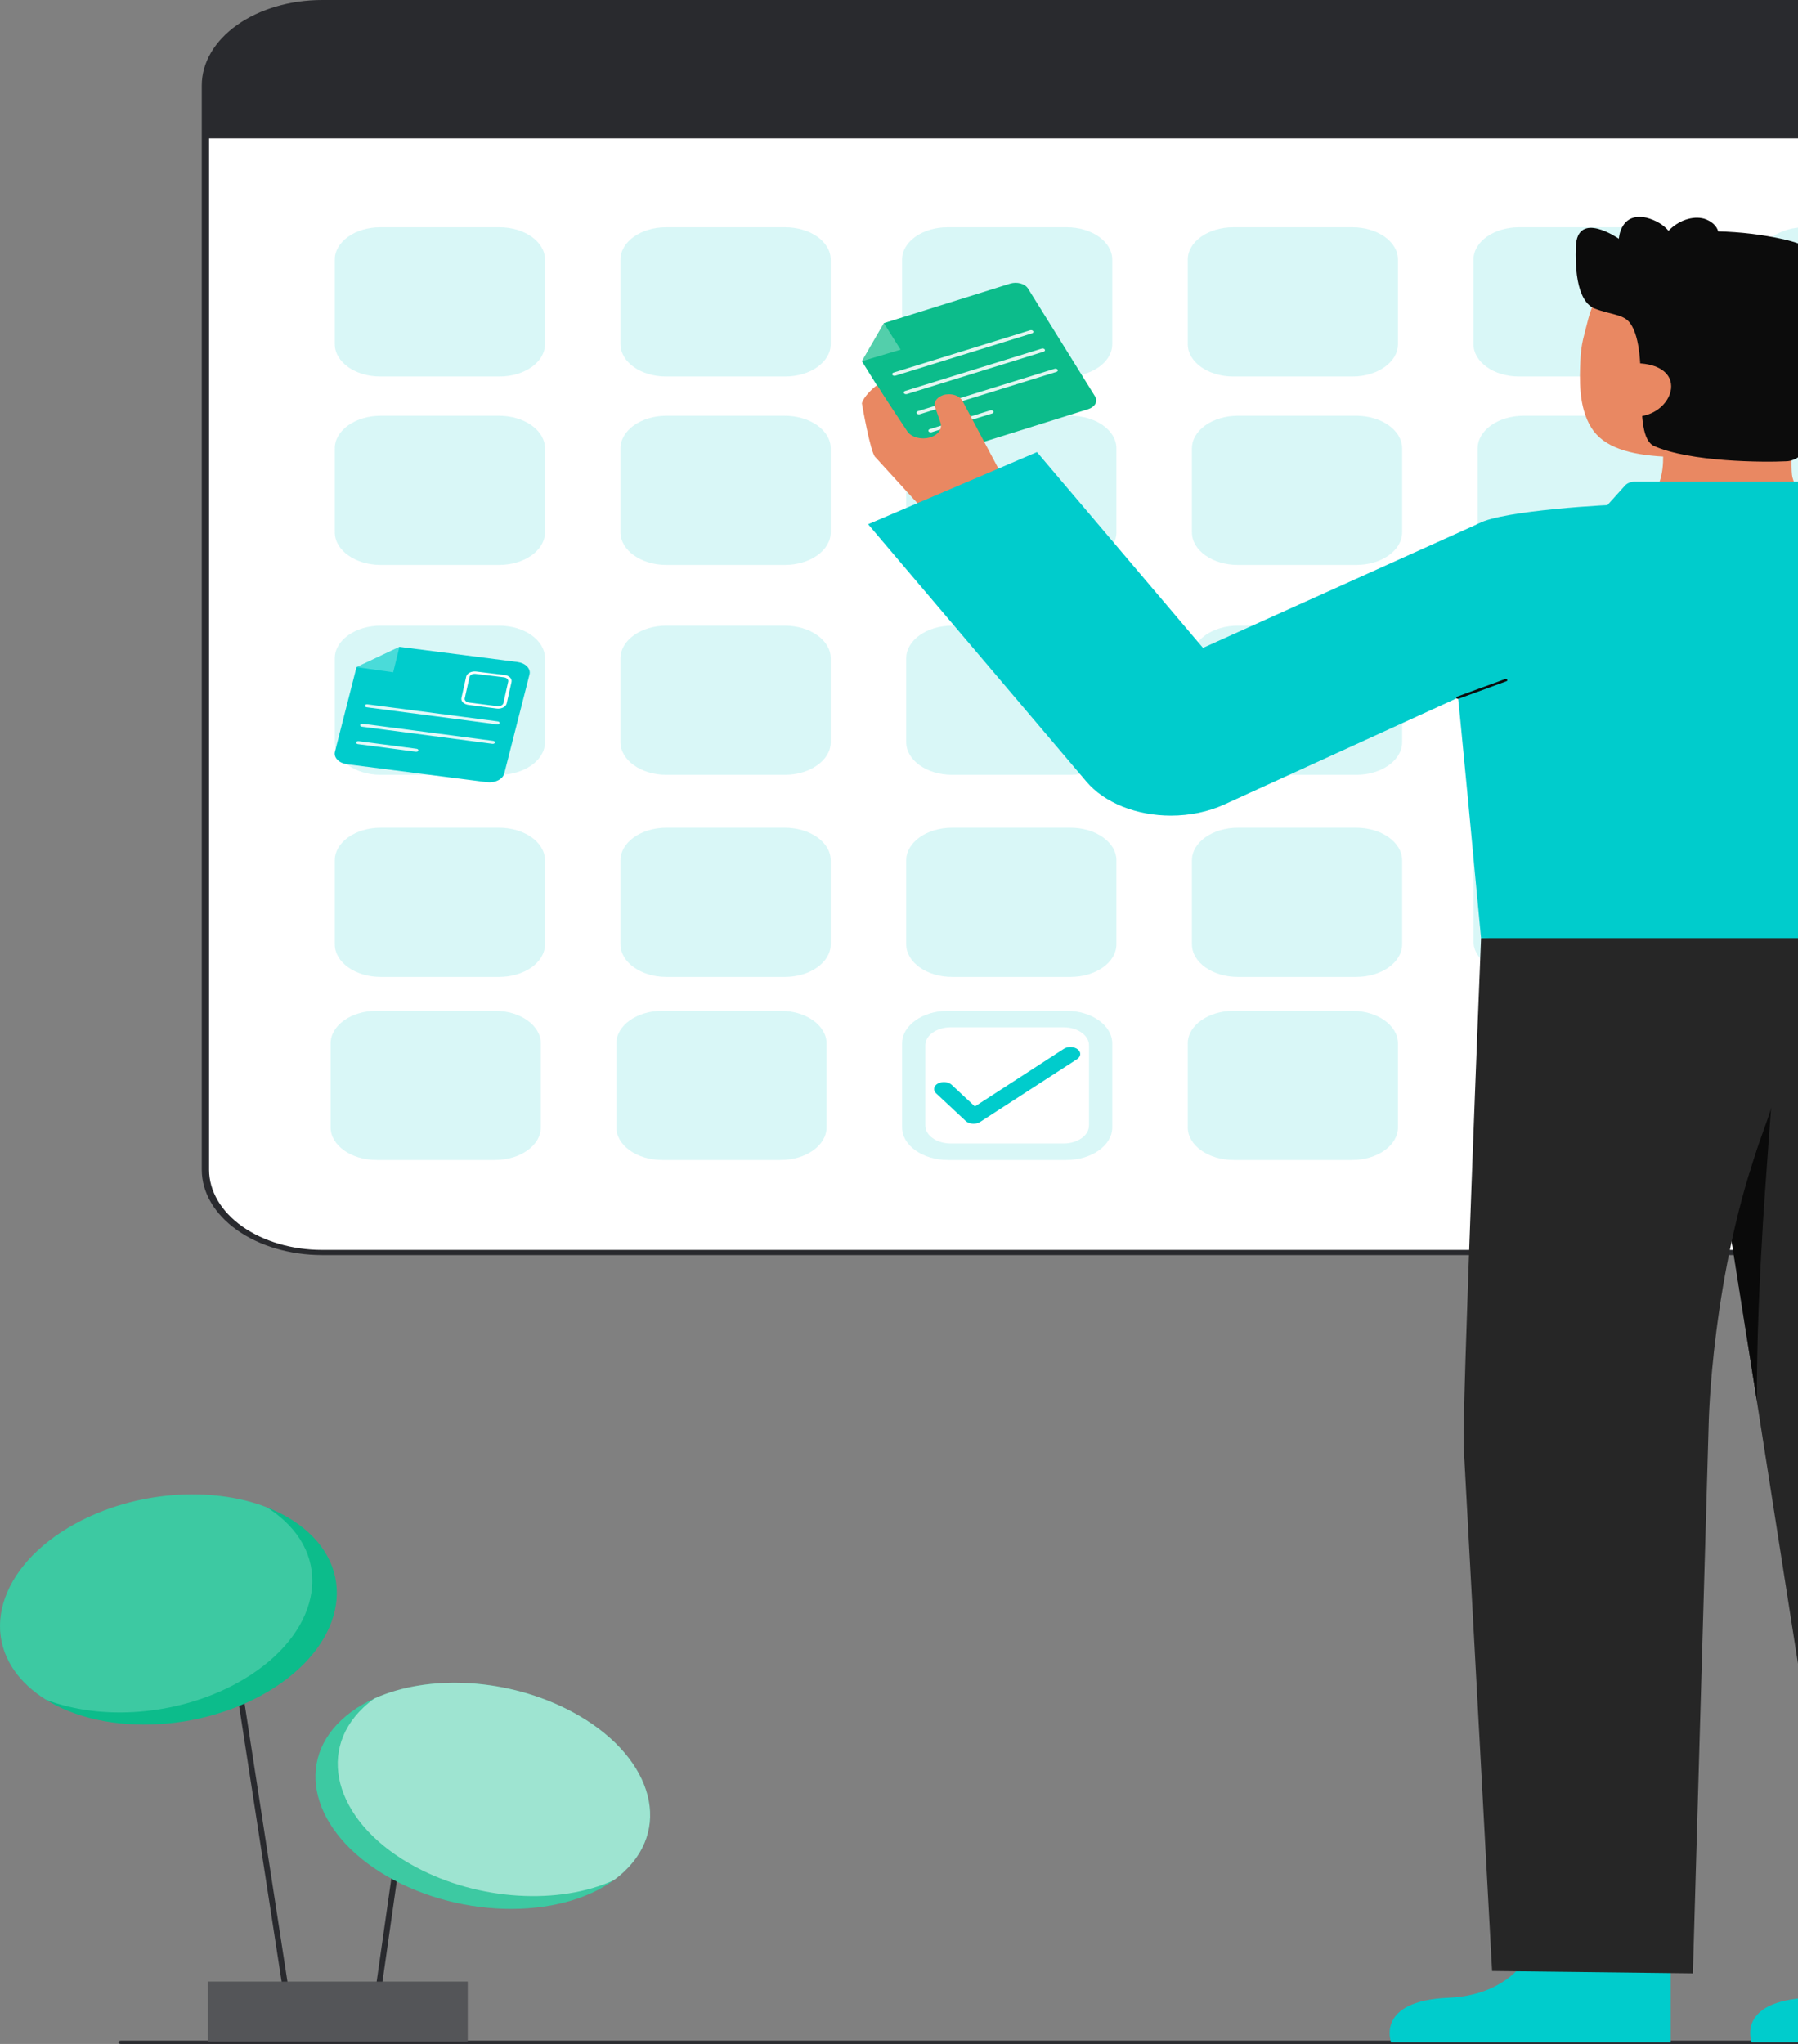 <svg width="264" height="300" viewBox="0 0 264 300" fill="none" xmlns="http://www.w3.org/2000/svg">
<rect x="0" y="0" width="264" height="300" fill="#808080" stroke="none"/>
<g clip-path="url(#clip0_38_5021)">
<path d="M332.346 0.381H47.28C37.827 0.381 30.164 5.818 30.164 12.525V171.693C30.164 178.4 37.827 183.837 47.28 183.837H332.346C341.799 183.837 349.462 178.4 349.462 171.693V12.525C349.462 5.818 341.799 0.381 332.346 0.381Z" fill="white"/>
<path d="M332.346 184.219H47.28C42.599 184.215 38.112 182.894 34.802 180.546C31.492 178.198 29.631 175.014 29.626 171.693V12.526C29.631 9.205 31.492 6.021 34.802 3.673C38.112 1.324 42.599 0.004 47.28 0L332.346 0C337.027 0.004 341.514 1.325 344.824 3.673C348.134 6.021 349.995 9.205 350 12.526V171.693C349.995 175.014 348.133 178.198 344.824 180.546C341.514 182.894 337.027 184.215 332.346 184.219ZM47.28 0.762C42.884 0.766 38.67 2.006 35.562 4.212C32.454 6.417 30.706 9.407 30.701 12.526V171.693C30.706 174.812 32.454 177.802 35.562 180.007C38.67 182.212 42.884 183.453 47.28 183.456H332.346C336.742 183.453 340.956 182.212 344.064 180.007C347.172 177.802 348.921 174.812 348.925 171.693V12.526C348.921 9.407 347.172 6.417 344.064 4.212C340.956 2.006 336.742 0.766 332.346 0.762H47.28Z" fill="#292A2E"/>
<g opacity="0.15">
<path d="M198.584 33.361H181.081C177.392 33.361 174.401 35.483 174.401 38.101V50.52C174.401 53.138 177.392 55.26 181.081 55.26H198.584C202.274 55.26 205.264 53.138 205.264 50.52V38.101C205.264 35.483 202.274 33.361 198.584 33.361Z" fill="#00CCCC"/>
<path d="M156.633 33.361H139.13C135.44 33.361 132.45 35.483 132.45 38.101V50.52C132.45 53.138 135.44 55.26 139.13 55.26H156.633C160.322 55.26 163.313 53.138 163.313 50.52V38.101C163.313 35.483 160.322 33.361 156.633 33.361Z" fill="#00CCCC"/>
<path d="M115.293 33.361H97.789C94.1 33.361 91.109 35.483 91.109 38.101V50.52C91.109 53.138 94.1 55.26 97.789 55.26H115.293C118.982 55.26 121.973 53.138 121.973 50.52V38.101C121.973 35.483 118.982 33.361 115.293 33.361Z" fill="#00CCCC"/>
<path d="M73.341 33.361H55.838C52.148 33.361 49.158 35.483 49.158 38.101V50.52C49.158 53.138 52.148 55.26 55.838 55.26H73.341C77.031 55.26 80.021 53.138 80.021 50.52V38.101C80.021 35.483 77.031 33.361 73.341 33.361Z" fill="#00CCCC"/>
<path d="M240.535 33.361H223.032C219.342 33.361 216.352 35.483 216.352 38.101V50.52C216.352 53.138 219.342 55.26 223.032 55.26H240.535C244.224 55.26 247.215 53.138 247.215 50.52V38.101C247.215 35.483 244.224 33.361 240.535 33.361Z" fill="#00CCCC"/>
<path d="M282.486 33.361H264.983C261.294 33.361 258.303 35.483 258.303 38.101V50.52C258.303 53.138 261.294 55.26 264.983 55.26H282.486C286.176 55.26 289.166 53.138 289.166 50.52V38.101C289.166 35.483 286.176 33.361 282.486 33.361Z" fill="#00CCCC"/>
<path d="M199.127 61.022H181.758C178.032 61.022 175.011 63.165 175.011 65.809V78.133C175.011 80.777 178.032 82.92 181.758 82.92H199.127C202.854 82.92 205.875 80.777 205.875 78.133V65.809C205.875 63.165 202.854 61.022 199.127 61.022Z" fill="#00CCCC"/>
<path d="M241.078 61.022H223.709C219.983 61.022 216.962 63.165 216.962 65.809V78.133C216.962 80.777 219.983 82.92 223.709 82.92H241.078C244.805 82.92 247.826 80.777 247.826 78.133V65.809C247.826 63.165 244.805 61.022 241.078 61.022Z" fill="#00CCCC"/>
<path d="M283.03 61.022H265.661C261.934 61.022 258.913 63.165 258.913 65.809V78.133C258.913 80.777 261.934 82.92 265.661 82.92H283.03C286.756 82.92 289.777 80.777 289.777 78.133V65.809C289.777 63.165 286.756 61.022 283.03 61.022Z" fill="#00CCCC"/>
<path d="M73.274 61.022H55.905C52.179 61.022 49.158 63.165 49.158 65.809V78.133C49.158 80.777 52.179 82.92 55.905 82.92H73.274C77 82.92 80.021 80.777 80.021 78.133V65.809C80.021 63.165 77 61.022 73.274 61.022Z" fill="#00CCCC"/>
<path d="M115.225 61.022H97.856C94.13 61.022 91.109 63.165 91.109 65.809V78.133C91.109 80.777 94.13 82.92 97.856 82.92H115.225C118.952 82.92 121.973 80.777 121.973 78.133V65.809C121.973 63.165 118.952 61.022 115.225 61.022Z" fill="#00CCCC"/>
<path d="M157.176 61.022H139.807C136.081 61.022 133.06 63.165 133.06 65.809V78.133C133.06 80.777 136.081 82.92 139.807 82.92H157.176C160.902 82.92 163.923 80.777 163.923 78.133V65.809C163.923 63.165 160.902 61.022 157.176 61.022Z" fill="#00CCCC"/>
<path d="M199.127 91.828H181.758C178.032 91.828 175.011 93.972 175.011 96.616V108.939C175.011 111.583 178.032 113.727 181.758 113.727H199.127C202.854 113.727 205.875 111.583 205.875 108.939V96.616C205.875 93.972 202.854 91.828 199.127 91.828Z" fill="#00CCCC"/>
<path d="M241.078 91.828H223.709C219.983 91.828 216.962 93.972 216.962 96.616V108.939C216.962 111.583 219.983 113.727 223.709 113.727H241.078C244.805 113.727 247.826 111.583 247.826 108.939V96.616C247.826 93.972 244.805 91.828 241.078 91.828Z" fill="#00CCCC"/>
<path d="M283.03 91.828H265.661C261.934 91.828 258.913 93.972 258.913 96.616V108.939C258.913 111.583 261.934 113.727 265.661 113.727H283.03C286.756 113.727 289.777 111.583 289.777 108.939V96.616C289.777 93.972 286.756 91.828 283.03 91.828Z" fill="#00CCCC"/>
<path d="M73.274 91.828H55.905C52.179 91.828 49.158 93.972 49.158 96.616V108.939C49.158 111.583 52.179 113.727 55.905 113.727H73.274C77 113.727 80.021 111.583 80.021 108.939V96.616C80.021 93.972 77 91.828 73.274 91.828Z" fill="#00CCCC"/>
<path d="M115.225 91.828H97.856C94.13 91.828 91.109 93.972 91.109 96.616V108.939C91.109 111.583 94.13 113.727 97.856 113.727H115.225C118.952 113.727 121.973 111.583 121.973 108.939V96.616C121.973 93.972 118.952 91.828 115.225 91.828Z" fill="#00CCCC"/>
<path d="M157.176 91.828H139.807C136.081 91.828 133.06 93.972 133.06 96.616V108.939C133.06 111.583 136.081 113.727 139.807 113.727H157.176C160.902 113.727 163.923 111.583 163.923 108.939V96.616C163.923 93.972 160.902 91.828 157.176 91.828Z" fill="#00CCCC"/>
<path d="M199.127 121.492H181.758C178.032 121.492 175.011 123.635 175.011 126.279V138.603C175.011 141.247 178.032 143.39 181.758 143.39H199.127C202.854 143.39 205.875 141.247 205.875 138.603V126.279C205.875 123.635 202.854 121.492 199.127 121.492Z" fill="#00CCCC"/>
<path d="M240.468 121.059H223.099C219.372 121.059 216.352 123.202 216.352 125.846V138.17C216.352 140.814 219.372 142.957 223.099 142.957H240.468C244.194 142.957 247.215 140.814 247.215 138.17V125.846C247.215 123.202 244.194 121.059 240.468 121.059Z" fill="#00CCCC"/>
<path d="M282.419 121.059H265.05C261.324 121.059 258.303 123.202 258.303 125.846V138.17C258.303 140.814 261.324 142.957 265.05 142.957H282.419C286.146 142.957 289.166 140.814 289.166 138.17V125.846C289.166 123.202 286.146 121.059 282.419 121.059Z" fill="#00CCCC"/>
<path d="M73.274 121.492H55.905C52.179 121.492 49.158 123.635 49.158 126.279V138.603C49.158 141.247 52.179 143.39 55.905 143.39H73.274C77 143.39 80.021 141.247 80.021 138.603V126.279C80.021 123.635 77 121.492 73.274 121.492Z" fill="#00CCCC"/>
<path d="M115.225 121.492H97.856C94.13 121.492 91.109 123.635 91.109 126.279V138.603C91.109 141.247 94.13 143.39 97.856 143.39H115.225C118.952 143.39 121.973 141.247 121.973 138.603V126.279C121.973 123.635 118.952 121.492 115.225 121.492Z" fill="#00CCCC"/>
<path d="M157.176 121.492H139.807C136.081 121.492 133.06 123.635 133.06 126.279V138.603C133.06 141.247 136.081 143.39 139.807 143.39H157.176C160.902 143.39 163.923 141.247 163.923 138.603V126.279C163.923 123.635 160.902 121.492 157.176 121.492Z" fill="#00CCCC"/>
<path d="M198.517 148.36H181.148C177.422 148.36 174.401 150.504 174.401 153.147V165.471C174.401 168.115 177.422 170.259 181.148 170.259H198.517C202.243 170.259 205.264 168.115 205.264 165.471V153.147C205.264 150.504 202.243 148.36 198.517 148.36Z" fill="#00CCCC"/>
<path d="M72.664 148.36H55.295C51.568 148.36 48.547 150.504 48.547 153.147V165.471C48.547 168.115 51.568 170.259 55.295 170.259H72.664C76.39 170.259 79.411 168.115 79.411 165.471V153.147C79.411 150.504 76.39 148.36 72.664 148.36Z" fill="#00CCCC"/>
<path d="M114.615 148.36H97.246C93.519 148.36 90.499 150.504 90.499 153.147V165.471C90.499 168.115 93.519 170.259 97.246 170.259H114.615C118.341 170.259 121.362 168.115 121.362 165.471V153.147C121.362 150.504 118.341 148.36 114.615 148.36Z" fill="#00CCCC"/>
<path d="M156.566 148.36H139.197C135.471 148.36 132.45 150.504 132.45 153.147V165.471C132.45 168.115 135.471 170.259 139.197 170.259H156.566C160.292 170.259 163.313 168.115 163.313 165.471V153.147C163.313 150.504 160.292 148.36 156.566 148.36Z" fill="#00CCCC"/>
</g>
<path d="M349.462 12.526V20.312H30.165V12.526C30.165 10.931 30.607 9.352 31.466 7.878C32.326 6.404 33.587 5.065 35.176 3.937C36.766 2.809 38.652 1.914 40.729 1.304C42.806 0.693 45.032 0.379 47.28 0.379H332.347C334.595 0.379 336.821 0.694 338.897 1.304C340.974 1.915 342.861 2.81 344.45 3.938C346.04 5.065 347.3 6.404 348.16 7.878C349.02 9.352 349.463 10.931 349.462 12.526Z" fill="#292A2E"/>
<path d="M156.177 150.783H139.586C137.53 150.783 135.864 151.965 135.864 153.424V165.195C135.864 166.654 137.53 167.836 139.586 167.836H156.177C158.232 167.836 159.899 166.654 159.899 165.195V153.424C159.899 151.965 158.232 150.783 156.177 150.783Z" fill="white"/>
<path d="M71.456 114.8L50.974 112.171C50.393 112.096 49.878 111.861 49.542 111.517C49.206 111.173 49.076 110.748 49.181 110.336L52.348 97.918L58.653 94.94L75.955 97.162C76.535 97.236 77.05 97.471 77.387 97.815C77.723 98.159 77.853 98.584 77.748 98.996L74.041 113.528C73.989 113.732 73.881 113.927 73.723 114.101C73.565 114.276 73.36 114.426 73.12 114.544C72.88 114.662 72.609 114.746 72.324 114.79C72.038 114.834 71.744 114.837 71.456 114.8Z" fill="#00CCCC"/>
<path opacity="0.29" d="M58.653 94.94L52.348 97.918L57.732 98.675L58.653 94.94Z" fill="#FFFFFA"/>
<g opacity="0.88">
<path d="M73.057 106.327C73.037 106.327 73.016 106.326 72.995 106.324L53.829 103.809C53.748 103.798 53.676 103.765 53.63 103.717C53.583 103.669 53.565 103.609 53.58 103.552C53.595 103.495 53.642 103.444 53.709 103.411C53.777 103.377 53.861 103.365 53.942 103.375L73.108 105.89C73.184 105.9 73.251 105.93 73.298 105.973C73.344 106.016 73.367 106.07 73.361 106.124C73.355 106.179 73.32 106.229 73.265 106.267C73.209 106.304 73.136 106.326 73.059 106.327H73.057Z" fill="white"/>
<path d="M72.37 109.179C72.349 109.18 72.329 109.178 72.308 109.176L53.142 106.661C53.101 106.657 53.061 106.647 53.025 106.631C52.989 106.616 52.958 106.595 52.934 106.571C52.91 106.547 52.892 106.52 52.883 106.491C52.874 106.462 52.873 106.432 52.881 106.403C52.889 106.373 52.904 106.346 52.927 106.321C52.95 106.296 52.98 106.275 53.015 106.259C53.05 106.242 53.09 106.231 53.131 106.226C53.172 106.22 53.214 106.221 53.255 106.227L72.421 108.742C72.497 108.752 72.565 108.781 72.612 108.825C72.659 108.868 72.682 108.922 72.675 108.977C72.669 109.031 72.635 109.082 72.579 109.12C72.522 109.157 72.449 109.178 72.372 109.179H72.37Z" fill="white"/>
<path d="M61.125 110.34C61.104 110.34 61.084 110.339 61.063 110.336L52.562 109.221C52.521 109.217 52.481 109.207 52.445 109.191C52.409 109.176 52.378 109.155 52.354 109.131C52.33 109.107 52.312 109.08 52.303 109.051C52.294 109.022 52.293 108.992 52.301 108.963C52.308 108.933 52.324 108.906 52.347 108.881C52.37 108.856 52.4 108.835 52.435 108.818C52.47 108.802 52.509 108.791 52.551 108.786C52.592 108.78 52.634 108.781 52.675 108.787L61.176 109.903C61.252 109.913 61.319 109.943 61.366 109.986C61.412 110.029 61.435 110.083 61.428 110.137C61.422 110.191 61.388 110.242 61.333 110.28C61.277 110.317 61.204 110.338 61.127 110.34H61.125Z" fill="white"/>
</g>
<path d="M73.148 104.009C73.073 104.009 72.997 104.004 72.922 103.994L68.775 103.458C68.612 103.437 68.456 103.393 68.316 103.329C68.176 103.265 68.056 103.182 67.962 103.085C67.867 102.987 67.801 102.878 67.767 102.762C67.732 102.647 67.73 102.528 67.761 102.412L68.458 99.287C68.518 99.056 68.705 98.85 68.977 98.715C69.249 98.58 69.585 98.526 69.912 98.565L74.072 99.069C74.237 99.089 74.395 99.132 74.537 99.195C74.678 99.259 74.8 99.342 74.896 99.439C74.992 99.537 75.059 99.646 75.095 99.763C75.13 99.879 75.133 99.998 75.102 100.115L74.392 103.274C74.338 103.48 74.184 103.666 73.957 103.801C73.73 103.935 73.444 104.009 73.148 104.009ZM69.701 98.9C69.521 98.9 69.347 98.945 69.208 99.026C69.069 99.108 68.975 99.221 68.941 99.347L68.244 102.471C68.224 102.542 68.225 102.616 68.246 102.687C68.266 102.758 68.306 102.825 68.364 102.885C68.421 102.945 68.495 102.997 68.581 103.036C68.667 103.076 68.763 103.103 68.863 103.116L73.011 103.652C73.211 103.677 73.418 103.645 73.585 103.564C73.753 103.482 73.869 103.356 73.907 103.215L74.618 100.053C74.637 99.982 74.636 99.908 74.614 99.837C74.593 99.766 74.552 99.699 74.493 99.639C74.435 99.579 74.36 99.529 74.273 99.49C74.187 99.451 74.09 99.424 73.989 99.412L69.829 98.907C69.787 98.902 69.744 98.9 69.701 98.9Z" fill="white"/>
<path d="M142.948 164.938C142.905 164.938 142.861 164.938 142.817 164.934C142.618 164.921 142.424 164.879 142.249 164.81C142.073 164.741 141.92 164.647 141.799 164.534L137.442 160.467C137.21 160.251 137.109 159.979 137.161 159.71C137.212 159.44 137.413 159.197 137.717 159.033C138.022 158.868 138.406 158.796 138.786 158.833C139.165 158.87 139.508 159.012 139.74 159.228L143.141 162.402L156.195 153.947C156.335 153.857 156.499 153.787 156.677 153.741C156.856 153.695 157.045 153.675 157.234 153.681C157.423 153.687 157.609 153.719 157.781 153.777C157.952 153.834 158.107 153.914 158.234 154.013C158.362 154.113 158.461 154.229 158.525 154.356C158.59 154.482 158.619 154.616 158.61 154.751C158.601 154.885 158.555 155.017 158.475 155.138C158.395 155.26 158.281 155.37 158.141 155.46L143.92 164.669C143.654 164.842 143.308 164.938 142.948 164.938Z" fill="#00CCCC"/>
<path d="M336.679 300H17.722C17.631 300 17.544 299.974 17.479 299.929C17.415 299.883 17.379 299.821 17.379 299.756C17.379 299.692 17.415 299.63 17.479 299.584C17.544 299.539 17.631 299.513 17.722 299.513H336.679C336.771 299.513 336.858 299.539 336.922 299.584C336.987 299.63 337.023 299.692 337.023 299.756C337.023 299.821 336.987 299.883 336.922 299.929C336.858 299.974 336.771 300 336.679 300Z" fill="#292A2E"/>
<path d="M278.569 284.632C278.569 284.632 276.355 292.773 265.608 293.229C254.862 293.684 257.193 299.756 257.193 299.756H298.257V285.199L278.569 284.632Z" fill="#00CCCC"/>
<path d="M291.235 136.085C291.235 136.085 291.106 133.637 291.133 139.19C291.235 159.902 292.722 183.561 293.96 197.405C295.949 219.661 300.068 289.828 300.068 289.828L271.123 289.668L246.932 135.243L291.235 136.085Z" fill="#262626"/>
<path d="M260.187 160.782C260.187 160.782 259.068 175.813 258.862 179.342C258.383 187.503 257.953 196.005 257.953 205.585L253.963 180.418C253.963 180.418 257.074 172.547 260.187 160.782Z" fill="#0A0A0A"/>
<path d="M225.627 284.632C225.627 284.632 223.413 292.773 212.667 293.229C201.922 293.684 204.252 299.756 204.252 299.756H245.317V285.199L225.627 284.632Z" fill="#00CCCC"/>
<path d="M217.464 137.693C217.464 137.693 214.583 209.18 214.934 212.64L219.084 289.291L248.565 289.639L250.882 209.148C250.882 209.148 251.235 186.944 258.797 166.326C262.665 155.744 264.993 144.908 265.744 133.989L217.464 137.693Z" fill="#262626"/>
<path d="M235.505 75.187C235.593 75.179 236.563 86.608 255.276 85.611C268.231 84.922 272.852 75.17 273.146 75.17C271.75 74.962 269.398 74.654 268.777 74.419C266.737 73.641 263.832 72.832 263.174 70.021C262.796 68.401 263.439 60.114 263.24 58.474L243.737 61.624C244.015 65.085 245.959 73.11 239.143 74.532C238.01 74.765 236.787 74.982 235.505 75.187Z" fill="#E98862"/>
<path d="M244.286 67.022C252.139 67.453 262.22 65.088 264.118 57.653L265.831 50.944C267.728 43.509 263.763 36.774 253.897 35.506C244.03 34.238 235.115 39.318 233.218 46.753L232.46 49.723C232.224 50.746 232.088 51.779 232.05 52.815C231.923 55.554 231.745 59.718 233.655 62.778C235.458 65.666 239.268 66.748 244.286 67.022Z" fill="#E98862"/>
<path d="M261.897 35.125C258.78 34.435 255.546 34.045 252.282 33.964C252.175 33.56 251.932 33.18 251.573 32.856C251.215 32.533 250.751 32.275 250.223 32.106C248.498 31.628 246.39 32.398 244.988 33.882C244.256 32.995 243.112 32.316 241.751 31.961C237.889 31.108 237.697 35.045 237.697 35.045C237.697 35.045 231.572 30.757 231.381 36.226C231.15 42.843 232.863 44.785 234.113 45.273C236.583 46.24 238.421 46.076 239.398 47.499C242.358 51.81 239.457 63.951 242.88 65.471C248.127 67.8 258.871 67.88 262.36 67.703C263.703 67.634 264.959 66.531 265.524 65.665C267.349 62.868 271.42 56.527 272.553 53.905C274.647 49.067 274.49 38.042 261.897 35.125Z" fill="#0C0C0C"/>
<path d="M240.539 61.135C243.569 60.902 245.673 58.413 245.345 56.264C245.017 54.115 242.379 53.118 239.35 53.352L238.009 54.912L237.936 61.337L240.539 61.135Z" fill="#E98862"/>
<path d="M213.665 98.398C214.222 103.037 216.929 131.977 217.464 137.691H291.205C291.621 132.538 293.492 110.003 295.072 99.926C296.58 90.31 299.538 85.495 297.369 82.652C293.825 78.006 284.143 75.321 277.54 74.687C273.508 74.299 267.444 74.022 267.444 74.022H239.051C236.354 74.022 220.629 74.922 217.154 76.821C211.076 80.144 212.485 88.569 213.665 98.398Z" fill="#00CCCC"/>
<path d="M212.647 92.587C212.584 92.587 212.524 92.57 212.479 92.54C212.433 92.509 212.406 92.467 212.402 92.423L211.807 85.057C211.803 85.011 211.826 84.966 211.869 84.931C211.912 84.897 211.973 84.876 212.038 84.873C212.102 84.871 212.166 84.887 212.214 84.918C212.262 84.948 212.292 84.991 212.297 85.037L212.891 92.403C212.893 92.426 212.889 92.449 212.878 92.47C212.868 92.492 212.851 92.512 212.83 92.529C212.808 92.546 212.782 92.56 212.753 92.57C212.724 92.58 212.693 92.586 212.66 92.587L212.647 92.587Z" fill="#0C0C0C"/>
<path d="M159.773 60.055L137.448 67.041C136.964 67.193 136.416 67.201 135.923 67.066C135.431 66.93 135.034 66.662 134.821 66.319L126.552 53.016L129.779 47.43L148.318 41.628C148.558 41.553 148.815 41.512 149.077 41.508C149.338 41.504 149.599 41.536 149.843 41.603C150.086 41.67 150.309 41.771 150.498 41.899C150.688 42.028 150.839 42.181 150.945 42.351L160.792 58.191C161.005 58.534 161.017 58.923 160.826 59.273C160.635 59.622 160.256 59.904 159.773 60.055Z" fill="#0CBC8B"/>
<path opacity="0.29" d="M129.779 47.431L126.552 53.017L132.235 51.319L129.779 47.431Z" fill="#FFFFFA"/>
<g opacity="0.88">
<path d="M151.589 48.907C151.57 48.916 151.549 48.925 151.528 48.931L131.458 55.147C131.375 55.167 131.284 55.165 131.204 55.14C131.124 55.115 131.059 55.069 131.024 55.012C130.989 54.955 130.985 54.891 131.014 54.832C131.042 54.773 131.101 54.724 131.179 54.694L151.249 48.479C151.328 48.455 151.417 48.452 151.498 48.472C151.58 48.492 151.648 48.532 151.69 48.585C151.733 48.638 151.746 48.701 151.727 48.76C151.708 48.82 151.659 48.873 151.589 48.908V48.907Z" fill="white"/>
<path d="M153.286 51.6C153.267 51.61 153.246 51.618 153.225 51.625L133.155 57.84C133.072 57.862 132.98 57.86 132.899 57.835C132.817 57.81 132.752 57.764 132.717 57.707C132.681 57.649 132.678 57.584 132.707 57.525C132.737 57.466 132.797 57.417 132.876 57.388L152.946 51.172C153.025 51.147 153.115 51.144 153.197 51.163C153.279 51.183 153.349 51.223 153.391 51.277C153.434 51.331 153.447 51.394 153.427 51.454C153.408 51.514 153.357 51.567 153.286 51.602V51.6Z" fill="white"/>
<path d="M155.175 54.561C155.156 54.57 155.136 54.578 155.114 54.585L135.044 60.801C134.961 60.822 134.869 60.82 134.788 60.796C134.706 60.771 134.641 60.725 134.606 60.667C134.57 60.61 134.567 60.545 134.597 60.486C134.626 60.426 134.686 60.377 134.765 60.348L154.835 54.133C154.914 54.108 155.004 54.105 155.086 54.124C155.169 54.143 155.238 54.184 155.28 54.238C155.323 54.291 155.336 54.354 155.316 54.414C155.297 54.474 155.247 54.527 155.175 54.562V54.561Z" fill="white"/>
<path d="M145.738 60.661C145.719 60.671 145.698 60.679 145.677 60.686L136.775 63.443C136.692 63.463 136.601 63.46 136.521 63.435C136.44 63.41 136.376 63.365 136.341 63.308C136.306 63.251 136.302 63.186 136.331 63.127C136.359 63.069 136.418 63.02 136.495 62.99L145.398 60.233C145.477 60.209 145.566 60.207 145.648 60.227C145.729 60.246 145.798 60.286 145.84 60.34C145.882 60.393 145.895 60.455 145.876 60.515C145.857 60.575 145.808 60.627 145.738 60.663V60.661Z" fill="white"/>
</g>
<path d="M141.321 58.841C141.219 58.649 141.063 58.474 140.863 58.327C140.663 58.179 140.422 58.062 140.156 57.983C139.89 57.903 139.604 57.863 139.315 57.865C139.026 57.866 138.741 57.91 138.477 57.992C137.973 58.164 137.581 58.466 137.378 58.835C137.176 59.205 137.179 59.615 137.386 59.983L138.093 62.061C138.242 62.5 138.16 62.963 137.861 63.362C137.563 63.762 137.068 64.07 136.472 64.228C135.887 64.383 135.243 64.385 134.657 64.232C134.071 64.079 133.582 63.782 133.278 63.395C133.278 63.395 128.875 56.795 128.791 56.527C128.069 57.027 126.809 58.257 126.551 59.184C126.542 59.189 127.826 66.595 128.544 67.117L135.993 75.269C139.039 77.483 149.261 73.8 149.261 73.8L141.321 58.841Z" fill="#E98862"/>
<path d="M171.93 119.712C169.435 119.712 166.983 119.254 164.812 118.383C162.64 117.512 160.823 116.257 159.536 114.741L127.468 76.945L152.257 66.358L176.634 95.092L217.155 76.826L234.323 93.158L179.759 118.081C177.424 119.146 174.706 119.713 171.93 119.712Z" fill="#00CCCC"/>
<path d="M214.076 102.569C214.021 102.569 213.968 102.556 213.925 102.532C213.881 102.507 213.851 102.474 213.838 102.436C213.825 102.398 213.83 102.358 213.853 102.323C213.876 102.287 213.914 102.258 213.963 102.24L220.965 99.677C221.023 99.655 221.09 99.651 221.152 99.665C221.214 99.68 221.266 99.71 221.296 99.751C221.325 99.792 221.331 99.84 221.311 99.884C221.291 99.928 221.248 99.965 221.19 99.986L214.188 102.549C214.154 102.562 214.115 102.569 214.076 102.569Z" fill="#0C0C0C"/>
<path d="M235.141 75.107L238.617 71.252C238.769 71.083 238.979 70.944 239.227 70.848C239.475 70.751 239.753 70.701 240.035 70.701H266.238C266.474 70.701 266.707 70.736 266.923 70.804C267.138 70.872 267.331 70.972 267.489 71.096L272.579 75.107H235.141Z" fill="#00CCCC"/>
<path d="M32.749 229.531L31.902 229.596L42.356 297.38L43.203 297.315L32.749 229.531Z" fill="#292A2E"/>
<path d="M59.826 259.123L54.682 295.223L55.53 295.284L60.673 259.184L59.826 259.123Z" fill="#292A2E"/>
<path d="M68.67 290.859H30.508V299.647H68.67V290.859Z" fill="#292A2E"/>
<path opacity="0.2" d="M68.67 290.859H30.508V299.647H68.67V290.859Z" fill="white"/>
<path d="M91.676 274.679C98.905 267.862 95.459 257.367 83.979 251.238C72.498 245.109 57.331 245.668 50.102 252.485C42.872 259.302 46.319 269.797 57.799 275.926C69.279 282.055 84.447 281.497 91.676 274.679Z" fill="#0CBC8B"/>
<path opacity="0.2" d="M91.676 274.679C98.905 267.862 95.459 257.367 83.979 251.238C72.498 245.109 57.331 245.668 50.102 252.485C42.872 259.302 46.319 269.797 57.799 275.926C69.279 282.055 84.447 281.497 91.676 274.679Z" fill="white"/>
<path opacity="0.5" d="M91.674 274.68C91.189 275.14 90.659 275.576 90.089 275.984C82.131 279.591 70.385 279.023 61.066 274.048C49.587 267.92 46.142 257.425 53.372 250.608C53.858 250.149 54.386 249.714 54.953 249.305C62.915 245.695 74.658 246.265 83.98 251.238C95.459 257.368 98.904 267.863 91.674 274.68Z" fill="white"/>
<path d="M38.417 248.815C49.79 242.586 52.881 231.903 45.321 224.954C37.761 218.005 22.413 217.422 11.04 223.651C-0.333 229.879 -3.424 240.562 4.136 247.511C11.696 254.46 27.044 255.044 38.417 248.815Z" fill="#0CBC8B"/>
<path opacity="0.2" d="M34.818 247.028C26.01 251.855 14.816 252.59 6.702 249.448C5.763 248.861 4.905 248.212 4.141 247.509C-3.423 240.562 -0.332 229.878 11.041 223.65C19.848 218.826 31.042 218.088 39.152 221.227C40.093 221.815 40.952 222.465 41.717 223.169C49.279 230.116 46.188 240.8 34.818 247.028Z" fill="white"/>
</g>
<defs>
<clipPath id="clip0_38_5021">
<rect width="350" height="300" fill="white"/>
</clipPath>
</defs>
</svg>

